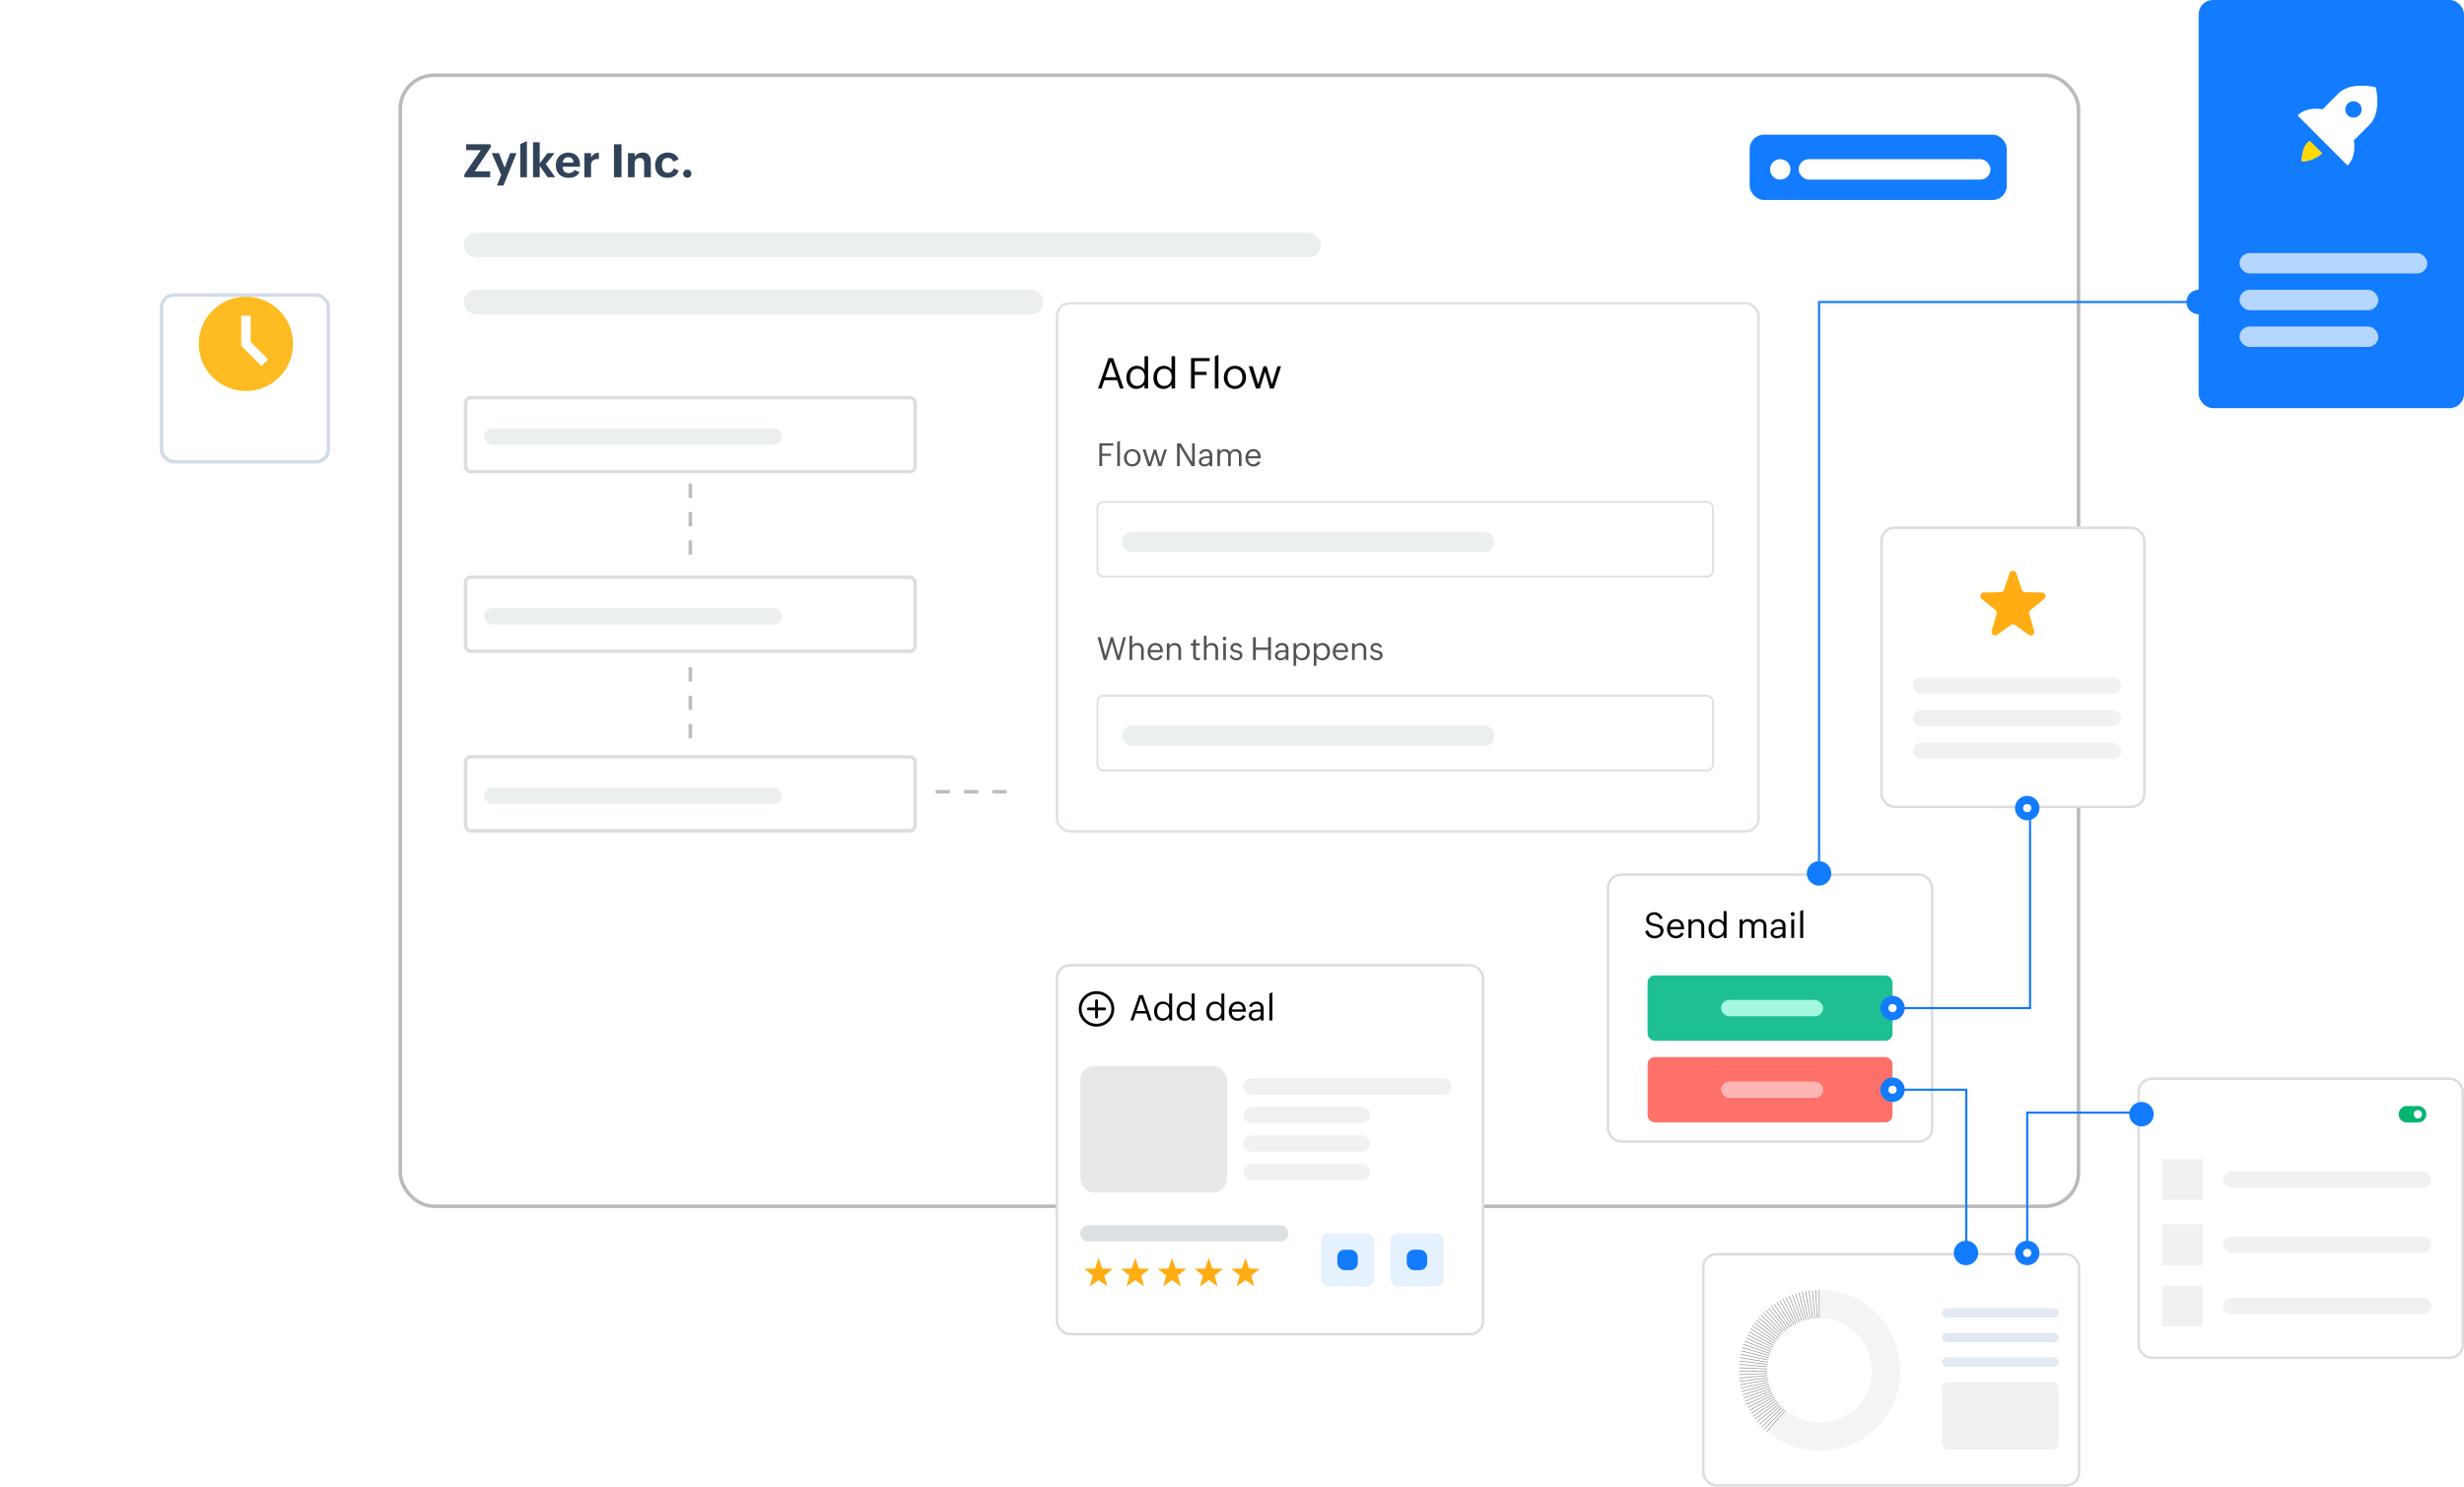 <svg xmlns="http://www.w3.org/2000/svg" xmlns:xlink="http://www.w3.org/1999/xlink" width="694.082" height="418.837" viewBox="0 0 694.082 418.837">
  <defs>
    <filter id="Rectangle_5390" x="0" y="37.603" width="138" height="138" filterUnits="userSpaceOnUse">
      <feOffset dy="10" input="SourceAlpha"/>
      <feGaussianBlur stdDeviation="15" result="blur"/>
      <feFlood flood-opacity="0.071"/>
      <feComposite operator="in" in2="blur"/>
      <feComposite in="SourceGraphic"/>
    </filter>
  </defs>
  <g id="Group_15440" data-name="Group 15440" transform="translate(-875 -187.397)">
    <g id="Group_15410" data-name="Group 15410" transform="translate(260 -11)">
      <g id="Group_15407" data-name="Group 15407" transform="translate(583.25 58.095)">
        <g id="Group_15406" data-name="Group 15406" transform="translate(511.206 493.311)">
          <g id="Rectangle_5347" data-name="Rectangle 5347" transform="translate(0 0)" fill="#fff" stroke="#ddd" stroke-width="0.7">
            <rect width="106.538" height="65.828" rx="4" stroke="none"/>
            <rect x="0.35" y="0.35" width="105.838" height="65.128" rx="3.65" fill="none"/>
          </g>
          <g id="Donut_chart" data-name="Donut chart" transform="translate(10.394 10.394)">
            <path id="Donut_0" d="M14.7,0A22.568,22.568,0,0,1,36.327,16.278,22.771,22.771,0,0,1,26.96,41.746,22.431,22.431,0,0,1,.229,40.1L0,39.909l5.211-6.022a14.468,14.468,0,0,0,17.4,1.189,14.807,14.807,0,0,0,6.074-16.559A14.607,14.607,0,0,0,14.893,7.965H14.7Z" transform="translate(8.146 0)" fill="#f3f4f5"/>
            <path id="Donut_1" d="M7.879,40.026h0l-.149-.131,5.262-5.978.149.132L7.879,40.026Zm-.718-.648h0l-.144-.138,5.51-5.75.144.138-5.51,5.75Zm-.69-.678h0l-.138-.143,5.75-5.51.138.144Zm-.661-.706h0l-.131-.149,5.979-5.261.132.149L5.81,37.993Zm-.63-.735h0L5.055,37.1l6.2-5,.125.155-6.2,5Zm-.6-.762h0l-.118-.16L10.868,31.6l.118.16Zm-.565-.784h0l-.111-.165,6.6-4.456.111.165-6.6,4.456ZM3.486,34.9h0l-.1-.169,6.784-4.171.1.17Zm-.5-.83h0l-.1-.174,6.955-3.879.1.174L2.99,34.074Zm-.455-.839h0l-.09-.178,7.112-3.585.09.178L2.535,33.235Zm-.42-.859h0l-.082-.181,7.256-3.283.082.181L2.115,32.376Zm-.388-.888h0L1.652,31.3l7.389-2.972.074.185Zm-.35-.9h0L1.31,30.4l7.508-2.657.066.188L1.376,30.585Zm-.311-.916h0l-.058-.19L8.62,27.142l.058.19ZM.792,28.74h0l-.05-.192,7.706-2.012.05.193L.792,28.74ZM.56,27.8h0l-.042-.194L8.3,25.923l.042.195L.56,27.8Zm-.193-.948h0l-.034-.2L8.181,25.3l.034.2ZM.214,25.9h0l-.025-.2,7.9-1.022.025.2L.214,25.9ZM.1,24.942h0l-.017-.2,7.934-.688.017.2L.1,24.942Zm-.071-.953h0l-.009-.2,7.956-.356.009.2ZM0,23.021H0v-.2L7.964,22.8V23Zm7.967-.648h0L.01,22.054l.008-.2,7.958.319-.008.2Zm.03-.63L.061,21.087l.016-.2,7.937.657-.016.2Zm.057-.626-7.9-.993.025-.2,7.9.993-.025.2Zm.083-.62L.285,19.172l.033-.2L8.171,20.3l-.033.2Zm.11-.62L.458,18.219.5,18.025l7.79,1.658-.041.194Zm.135-.614L.67,17.277l.05-.193L8.433,19.07l-.05.193Zm.162-.608L.923,16.345l.058-.19L8.6,18.464l-.058.19Zm.187-.6L1.214,15.426l.066-.188L8.8,17.866l-.066.188Zm.213-.594-7.4-2.942.074-.185,7.4,2.942-.074.185Zm.237-.584-7.27-3.252.081-.182,7.27,3.252-.081.182Zm.262-.573L2.318,12.747l.089-.178,7.126,3.557-.089.178Zm.285-.56L2.76,11.888l.1-.174,6.968,3.856-.1.174Zm.309-.548-6.8-4.149.1-.17,6.8,4.149-.1.17Zm.332-.534L3.754,10.227l.111-.165L10.48,14.5l-.111.165Zm.354-.519L4.3,9.43l.118-.16,6.421,4.712-.118.16Zm.376-.5L4.884,8.658,5.009,8.5l6.214,4.981-.124.155Zm.4-.487-6-5.24.131-.15,6,5.241-.131.15Zm.41-.462L6.132,7.2l.137-.144,5.773,5.487-.137.144Zm.435-.45L6.8,6.514l.143-.138L12.482,12.1l-.143.138Zm.457-.434L7.51,5.849l.149-.132,5.286,5.957-.149.132h0Zm.475-.415L8.243,5.214,8.4,5.088l5.027,6.177-.154.126ZM13.761,11,9,4.613l.159-.119,4.76,6.385-.16.119Zm.508-.372h0L9.786,4.043l.165-.112,4.484,6.582-.165.112Zm.522-.35-4.2-6.767.169-.105,4.2,6.767-.169.1Zm.537-.327-3.907-6.94.173-.1L15.5,9.851l-.173.1Zm.55-.3-3.608-7.1.178-.09,3.608,7.1-.177.09Zm.562-.28h0l-3.3-7.248.181-.083,3.3,7.248-.181.083Zm.567-.253-2.992-7.38.184-.075,2.992,7.38-.184.075Zm.585-.232-2.673-7.5.188-.067,2.673,7.5-.187.067Zm.593-.206h0l-2.349-7.61L16.026,1l2.349,7.61-.19.059Zm.6-.18L16.764.79l.193-.051,2.021,7.7-.192.05Zm.608-.154L17.705.556,17.9.514,19.588,8.3l-.194.042ZM20,8.211h0L18.65.363l.2-.034L20.2,8.178l-.2.034Zm.619-.1L19.607.211l.2-.025,1.016,7.9-.2.025Zm.624-.075L20.57.1l.2-.017.677,7.935-.2.017Zm.625-.048h0L21.533.029l.2-.009.338,7.957-.2.008Zm.826-.022h-.2V0h.2Z" transform="translate(0 0)" fill="#979798"/>
          </g>
          <rect id="Rectangle_5348" data-name="Rectangle 5348" width="32.914" height="2.598" rx="1.299" transform="translate(67.561 15.591)" fill="#e2e9f2"/>
          <rect id="Rectangle_5349" data-name="Rectangle 5349" width="32.914" height="2.598" rx="1.299" transform="translate(67.561 22.52)" fill="#e2e9f2"/>
          <rect id="Rectangle_5350" data-name="Rectangle 5350" width="32.914" height="2.598" rx="1.299" transform="translate(67.561 29.45)" fill="#e2e9f2"/>
          <rect id="Rectangle_5351" data-name="Rectangle 5351" width="32.914" height="19.056" rx="2" transform="translate(67.561 36.379)" fill="#eff1f2"/>
        </g>
        <g id="Rectangle_5323" data-name="Rectangle 5323" transform="translate(144 161)" fill="#fff" stroke="#bababa" stroke-width="1">
          <rect width="473.744" height="319.663" rx="10" stroke="none"/>
          <rect x="0.5" y="0.5" width="472.744" height="318.663" rx="9.5" fill="none"/>
        </g>
        <path id="Path_382" data-name="Path 382" d="M.171-.819,4.8-7.643H.667v-1.65H7.579v.825L3.047-1.65h4.38V0H.171Zm10.372.127L7.865-6.8H9.89l1.625,4.082L13.038-6.8h1.809L11.166,2.317H9.344Zm5.364-8.671,1.873-.819V0H15.907ZM19.5-9.877h1.885v5.954L23.569-6.8h2.006L23.1-3.707,25.765,0H23.632L21.385-3.212V0H19.5ZM32.563-1.454a2.22,2.22,0,0,1-.53.765,2.811,2.811,0,0,1-.743.5,3.431,3.431,0,0,1-.863.263,5.382,5.382,0,0,1-.892.076A4.3,4.3,0,0,1,28.022-.1a3.138,3.138,0,0,1-1.136-.717,3.123,3.123,0,0,1-.714-1.124,4.16,4.16,0,0,1-.248-1.476,3.809,3.809,0,0,1,.257-1.412,3.278,3.278,0,0,1,.724-1.12,3.353,3.353,0,0,1,1.111-.736,3.675,3.675,0,0,1,1.419-.267,3.95,3.95,0,0,1,.955.114,3.235,3.235,0,0,1,.857.346,2.886,2.886,0,0,1,.7.578,2.792,2.792,0,0,1,.5.816A3.359,3.359,0,0,1,32.7-4.047q.035.53.035,1.07h-4.9a2.626,2.626,0,0,0,.13.72,1.674,1.674,0,0,0,.317.565,1.38,1.38,0,0,0,.514.368,1.858,1.858,0,0,0,.727.13,2.4,2.4,0,0,0,.971-.181,1.436,1.436,0,0,0,.679-.7ZM30.9-4.132a1.825,1.825,0,0,0-.387-1.111,1.3,1.3,0,0,0-1.054-.413,1.7,1.7,0,0,0-.647.114,1.382,1.382,0,0,0-.476.317,1.547,1.547,0,0,0-.314.482,2.387,2.387,0,0,0-.162.609ZM33.966-6.8h1.885v1.3a2.522,2.522,0,0,1,.876-1.057,2.377,2.377,0,0,1,1.32-.346v1.752a4.811,4.811,0,0,0-.863.073,1.862,1.862,0,0,0-.7.267,1.349,1.349,0,0,0-.467.533,1.92,1.92,0,0,0-.171.866V0H33.966ZM42.3-9.293h2.12V0H42.3ZM46.243-6.8h1.885v1.079a2.023,2.023,0,0,1,.413-.549,2.352,2.352,0,0,1,.549-.384,2.741,2.741,0,0,1,.644-.229,3.18,3.18,0,0,1,.692-.076,2.375,2.375,0,0,1,1.025.2,1.929,1.929,0,0,1,.7.555,2.311,2.311,0,0,1,.406.835,3.96,3.96,0,0,1,.13,1.035V0H50.807V-4.056a1.535,1.535,0,0,0-.3-1,1.168,1.168,0,0,0-.958-.365,1.338,1.338,0,0,0-1.063.409,1.593,1.593,0,0,0-.359,1.089V0H46.243ZM60.519-1.9a2.579,2.579,0,0,1-.463.927,2.678,2.678,0,0,1-.73.635,3.261,3.261,0,0,1-.917.365,4.482,4.482,0,0,1-1.031.117,3.972,3.972,0,0,1-1.46-.254,3.053,3.053,0,0,1-1.1-.72,3.121,3.121,0,0,1-.689-1.127,4.3,4.3,0,0,1-.238-1.466,3.761,3.761,0,0,1,.26-1.416,3.335,3.335,0,0,1,.73-1.12,3.3,3.3,0,0,1,1.127-.736,3.864,3.864,0,0,1,1.45-.263,4.239,4.239,0,0,1,.952.108,3.207,3.207,0,0,1,.876.34,2.639,2.639,0,0,1,.714.6,2.479,2.479,0,0,1,.467.879l-1.454.641a1.637,1.637,0,0,0-.594-.812,1.642,1.642,0,0,0-.949-.267,1.579,1.579,0,0,0-.8.184,1.454,1.454,0,0,0-.511.482,2.012,2.012,0,0,0-.27.682,3.864,3.864,0,0,0-.079.784,3.52,3.52,0,0,0,.086.787,1.9,1.9,0,0,0,.279.657,1.4,1.4,0,0,0,.514.451,1.7,1.7,0,0,0,.8.168,1.625,1.625,0,0,0,1.035-.314,1.9,1.9,0,0,0,.6-.917Zm1.27.876a1.1,1.1,0,0,1,.092-.454,1.156,1.156,0,0,1,.248-.359,1.115,1.115,0,0,1,.368-.238,1.186,1.186,0,0,1,.448-.086,1.179,1.179,0,0,1,.451.086,1.2,1.2,0,0,1,.371.238,1.1,1.1,0,0,1,.254.362,1.123,1.123,0,0,1,.092.457,1.086,1.086,0,0,1-.092.448,1.156,1.156,0,0,1-.248.359A1.115,1.115,0,0,1,63.4.029a1.22,1.22,0,0,1-.46.086A1.2,1.2,0,0,1,62.49.029a1.115,1.115,0,0,1-.368-.238,1.1,1.1,0,0,1-.244-.362A1.142,1.142,0,0,1,61.788-1.022Z" transform="translate(162.398 190.248)" fill="#314359"/>
        <g id="Group_15198" data-name="Group 15198" transform="translate(524.605 178.248)">
          <rect id="Rectangle_5324" data-name="Rectangle 5324" width="72.442" height="18.398" rx="4" fill="#137bfd"/>
          <rect id="Rectangle_5325" data-name="Rectangle 5325" width="54.044" height="5.749" rx="2.875" transform="translate(13.798 6.899)" fill="#fff"/>
          <circle id="Ellipse_6534" data-name="Ellipse 6534" cx="2.875" cy="2.875" r="2.875" transform="translate(5.749 6.899)" fill="#fff"/>
        </g>
        <rect id="Rectangle_5326" data-name="Rectangle 5326" width="241.472" height="6.899" rx="3.45" transform="translate(162.398 205.845)" fill="#eceff0"/>
        <rect id="Rectangle_5327" data-name="Rectangle 5327" width="163.281" height="6.899" rx="3.45" transform="translate(162.398 221.943)" fill="#eceff0"/>
        <g id="Group_15202" data-name="Group 15202" transform="translate(162.398 251.839)">
          <rect id="Rectangle_5343" data-name="Rectangle 5343" width="83.94" height="4.599" rx="2.3" transform="translate(5.749 9.199)" fill="#eceff0"/>
          <g id="Rectangle_5337" data-name="Rectangle 5337" transform="translate(0 0)" fill="none" stroke="#ddd" stroke-width="1">
            <rect width="127.635" height="21.847" rx="2" stroke="none"/>
            <rect x="0.5" y="0.5" width="126.635" height="20.847" rx="1.5" fill="none"/>
          </g>
        </g>
        <line id="Line_16" data-name="Line 16" y2="21.847" transform="translate(226.215 276.561)" fill="none" stroke="#bcbcbc" stroke-width="1" stroke-dasharray="4"/>
        <line id="Line_17" data-name="Line 17" y2="21.847" transform="translate(226.215 328.305)" fill="none" stroke="#bcbcbc" stroke-width="1" stroke-dasharray="4"/>
        <line id="Line_20" data-name="Line 20" y2="21.847" transform="translate(315.33 363.376) rotate(90)" fill="none" stroke="#bcbcbc" stroke-width="1" stroke-dasharray="4"/>
        <g id="Group_15203" data-name="Group 15203" transform="translate(162.398 302.433)">
          <g id="Rectangle_5338" data-name="Rectangle 5338" transform="translate(0 0)" fill="none" stroke="#ddd" stroke-width="1">
            <rect width="127.635" height="21.847" rx="2" stroke="none"/>
            <rect x="0.5" y="0.5" width="126.635" height="20.847" rx="1.5" fill="none"/>
          </g>
          <rect id="Rectangle_5344" data-name="Rectangle 5344" width="83.94" height="4.599" rx="2.3" transform="translate(5.749 9.199)" fill="#eceff0"/>
        </g>
        <g id="Group_15204" data-name="Group 15204" transform="translate(162.398 353.027)">
          <g id="Rectangle_5339" data-name="Rectangle 5339" transform="translate(0 0)" fill="none" stroke="#ddd" stroke-width="1">
            <rect width="127.635" height="21.847" rx="2" stroke="none"/>
            <rect x="0.5" y="0.5" width="126.635" height="20.847" rx="1.5" fill="none"/>
          </g>
          <rect id="Rectangle_5345" data-name="Rectangle 5345" width="83.94" height="4.599" rx="2.3" transform="translate(5.749 9.199)" fill="#eceff0"/>
        </g>
        <g id="Group_15386" data-name="Group 15386" transform="translate(329.128 225.392)">
          <g id="Rectangle_5391" data-name="Rectangle 5391" fill="#fff" stroke="#e5dfdf" stroke-width="0.7">
            <rect width="198.352" height="149.482" rx="4" stroke="none"/>
            <rect x="0.35" y="0.35" width="197.652" height="148.782" rx="3.65" fill="none"/>
          </g>
          <path id="Path_383" data-name="Path 383" d="M3.375-8.578H4.658L7.652,0H6.615L5.824-2.35H2.2L1.412,0H.428Zm2.174,5.4L4.014-7.629,2.479-3.182Zm7.98,2.1a2.377,2.377,0,0,1-.431.492,2.645,2.645,0,0,1-.56.375A3.191,3.191,0,0,1,11.9.021a2.6,2.6,0,0,1-.647.085,2.85,2.85,0,0,1-1.242-.255,2.5,2.5,0,0,1-.885-.691A2.971,2.971,0,0,1,8.6-1.863a4.322,4.322,0,0,1-.176-1.248,3.947,3.947,0,0,1,.2-1.245A3.174,3.174,0,0,1,9.193-5.4a2.771,2.771,0,0,1,.914-.718,2.74,2.74,0,0,1,1.23-.267,3.114,3.114,0,0,1,.65.067,2.626,2.626,0,0,1,.6.205,2.334,2.334,0,0,1,.524.349,2.154,2.154,0,0,1,.416.5v-3.85h1V0h-1ZM11.4-.727a2.208,2.208,0,0,0,.961-.193,1.913,1.913,0,0,0,.674-.527,2.193,2.193,0,0,0,.4-.785,3.5,3.5,0,0,0,.129-.967,3.368,3.368,0,0,0-.123-.929,2.118,2.118,0,0,0-.375-.747,1.751,1.751,0,0,0-.642-.5,2.167,2.167,0,0,0-.923-.182,2.063,2.063,0,0,0-.958.2,1.75,1.75,0,0,0-.633.545,2.236,2.236,0,0,0-.349.794,4.158,4.158,0,0,0-.105.949,3.225,3.225,0,0,0,.117.867,2.3,2.3,0,0,0,.357.75,1.787,1.787,0,0,0,.606.524A1.8,1.8,0,0,0,11.4-.727Zm9.732-.357a2.377,2.377,0,0,1-.431.492,2.645,2.645,0,0,1-.56.375,3.191,3.191,0,0,1-.636.237,2.6,2.6,0,0,1-.647.085,2.85,2.85,0,0,1-1.242-.255,2.5,2.5,0,0,1-.885-.691,2.971,2.971,0,0,1-.527-1.022,4.322,4.322,0,0,1-.176-1.248,3.947,3.947,0,0,1,.2-1.245A3.174,3.174,0,0,1,16.8-5.4a2.771,2.771,0,0,1,.914-.718,2.74,2.74,0,0,1,1.23-.267,3.114,3.114,0,0,1,.65.067,2.626,2.626,0,0,1,.6.205,2.334,2.334,0,0,1,.524.349,2.154,2.154,0,0,1,.416.5v-3.85h1V0h-1Zm-2.127.357a2.208,2.208,0,0,0,.961-.193,1.913,1.913,0,0,0,.674-.527,2.193,2.193,0,0,0,.4-.785A3.5,3.5,0,0,0,21.17-3.2a3.368,3.368,0,0,0-.123-.929,2.118,2.118,0,0,0-.375-.747,1.751,1.751,0,0,0-.642-.5,2.167,2.167,0,0,0-.923-.182,2.063,2.063,0,0,0-.958.2,1.75,1.75,0,0,0-.633.545,2.236,2.236,0,0,0-.349.794,4.158,4.158,0,0,0-.105.949,3.225,3.225,0,0,0,.117.867,2.3,2.3,0,0,0,.357.75,1.787,1.787,0,0,0,.606.524A1.8,1.8,0,0,0,19.008-.727Zm7.617-7.852h5.256v.855H27.668v3.029h3.34v.855h-3.34V0H26.625Zm6.715-.5,1.008-.445V0H33.34ZM38.953.105a3.125,3.125,0,0,1-1.274-.252,2.884,2.884,0,0,1-.973-.688,3.057,3.057,0,0,1-.618-1.025,3.626,3.626,0,0,1-.217-1.263A3.555,3.555,0,0,1,36.1-4.418a3.131,3.131,0,0,1,.645-1.034,2.953,2.953,0,0,1,.993-.686,3.19,3.19,0,0,1,1.271-.249,3.146,3.146,0,0,1,1.277.252,2.888,2.888,0,0,1,.979.691,3.1,3.1,0,0,1,.624,1.028,3.583,3.583,0,0,1,.22,1.263,3.539,3.539,0,0,1-.231,1.289,3.082,3.082,0,0,1-.65,1.034,3.017,3.017,0,0,1-1,.686A3.2,3.2,0,0,1,38.953.105Zm.018-.832a2.073,2.073,0,0,0,.938-.2,1.9,1.9,0,0,0,.659-.533,2.253,2.253,0,0,0,.387-.771,3.27,3.27,0,0,0,.126-.911,3.2,3.2,0,0,0-.132-.929,2.244,2.244,0,0,0-.4-.768,1.914,1.914,0,0,0-.665-.524,2.1,2.1,0,0,0-.926-.193,2.028,2.028,0,0,0-.923.2,1.811,1.811,0,0,0-.642.53,2.261,2.261,0,0,0-.372.771,3.464,3.464,0,0,0-.12.923,3.359,3.359,0,0,0,.129.949,2.195,2.195,0,0,0,.39.765,1.825,1.825,0,0,0,.647.51A2.074,2.074,0,0,0,38.971-.727Zm3.914-5.549h1.084l1.559,5.051,1.523-5.051h.861l1.5,5.051,1.553-5.051h1.02L49.957,0H48.85L47.473-4.705,46.008,0h-1.1Z" transform="translate(11.499 24.373)"/>
          <g id="Group_15384" data-name="Group 15384" transform="translate(11.499 40.245)">
            <path id="Path_384" data-name="Path 384" d="M.8-6.434H4.746v.642H1.586V-3.52h2.5v.642h-2.5V0H.8ZM5.84-6.807,6.6-7.141V0H5.84ZM10.05.079A2.344,2.344,0,0,1,9.094-.11a2.163,2.163,0,0,1-.729-.516A2.293,2.293,0,0,1,7.9-1.4a2.72,2.72,0,0,1-.163-.947,2.666,2.666,0,0,1,.174-.971A2.348,2.348,0,0,1,8.4-4.089,2.215,2.215,0,0,1,9.141-4.6a2.392,2.392,0,0,1,.954-.187,2.359,2.359,0,0,1,.958.189,2.166,2.166,0,0,1,.734.519,2.327,2.327,0,0,1,.468.771,2.687,2.687,0,0,1,.165.947,2.654,2.654,0,0,1-.174.967,2.312,2.312,0,0,1-.488.776,2.263,2.263,0,0,1-.749.514A2.4,2.4,0,0,1,10.05.079Zm.013-.624a1.554,1.554,0,0,0,.7-.149,1.426,1.426,0,0,0,.494-.4,1.69,1.69,0,0,0,.29-.578,2.452,2.452,0,0,0,.094-.683,2.4,2.4,0,0,0-.1-.7,1.683,1.683,0,0,0-.3-.576,1.435,1.435,0,0,0-.5-.393,1.573,1.573,0,0,0-.694-.145,1.521,1.521,0,0,0-.692.147,1.358,1.358,0,0,0-.481.4,1.7,1.7,0,0,0-.279.578,2.6,2.6,0,0,0-.09.692,2.519,2.519,0,0,0,.1.712,1.646,1.646,0,0,0,.292.573,1.369,1.369,0,0,0,.486.382A1.555,1.555,0,0,0,10.063-.545ZM13-4.707h.813L14.981-.918l1.143-3.788h.646L17.895-.918l1.165-3.788h.765L18.3,0h-.831L16.44-3.529,15.341,0H14.52Zm9.69-1.727h1.02L26.93-1.116V-6.434h.747V0h-.9l-3.34-5.515V0h-.747ZM31.86-.593a1.553,1.553,0,0,1-.655.505,2.135,2.135,0,0,1-.831.167,1.978,1.978,0,0,1-.593-.088A1.442,1.442,0,0,1,29.29-.27,1.27,1.27,0,0,1,28.953-.7a1.344,1.344,0,0,1-.125-.6,1.234,1.234,0,0,1,.138-.609,1.227,1.227,0,0,1,.369-.411,1.869,1.869,0,0,1,.53-.255,3.732,3.732,0,0,1,.617-.134,6.2,6.2,0,0,1,.633-.051q.314-.009.578-.009h.167v-.031a3.421,3.421,0,0,0-.042-.556,1.084,1.084,0,0,0-.163-.433.8.8,0,0,0-.338-.281,1.348,1.348,0,0,0-.565-.1,1.271,1.271,0,0,0-.378.057,1.277,1.277,0,0,0-.343.165,1.224,1.224,0,0,0-.277.259,1.112,1.112,0,0,0-.18.336l-.637-.277a1.93,1.93,0,0,1,.319-.512,1.822,1.822,0,0,1,.433-.363,1.963,1.963,0,0,1,.523-.218A2.35,2.35,0,0,1,30.8-4.79a2.183,2.183,0,0,1,.727.116,1.634,1.634,0,0,1,.571.336,1.523,1.523,0,0,1,.374.536,1.821,1.821,0,0,1,.134.716V0H31.86Zm-.646-1.639q-.154,0-.334.011a2.821,2.821,0,0,0-.363.046,2.377,2.377,0,0,0-.354.1,1.046,1.046,0,0,0-.3.165.794.794,0,0,0-.209.253.751.751,0,0,0-.079.356.946.946,0,0,0,.064.367.628.628,0,0,0,.178.246.7.7,0,0,0,.272.136,1.359,1.359,0,0,0,.347.042,1.871,1.871,0,0,0,.514-.073A1.464,1.464,0,0,0,31.408-.8a1.168,1.168,0,0,0,.327-.356.937.937,0,0,0,.125-.488v-.584Zm2.83-2.474h.747v.721a1.269,1.269,0,0,1,.527-.609,1.55,1.55,0,0,1,.782-.2,2,2,0,0,1,.461.055A1.783,1.783,0,0,1,37-4.57a1.531,1.531,0,0,1,.367.275,1.139,1.139,0,0,1,.25.389,1.544,1.544,0,0,1,.633-.661,1.859,1.859,0,0,1,.91-.222,1.757,1.757,0,0,1,.729.143,1.509,1.509,0,0,1,.532.393,1.689,1.689,0,0,1,.325.593,2.421,2.421,0,0,1,.11.743V0h-.747V-2.971a1.236,1.236,0,0,0-.277-.87,1.115,1.115,0,0,0-.857-.3,1.12,1.12,0,0,0-.486.1,1.1,1.1,0,0,0-.363.272,1.168,1.168,0,0,0-.226.4,1.519,1.519,0,0,0-.077.488V0h-.747V-2.971a1.236,1.236,0,0,0-.277-.87,1.115,1.115,0,0,0-.857-.3,1.12,1.12,0,0,0-.486.1,1.1,1.1,0,0,0-.363.272,1.168,1.168,0,0,0-.226.4,1.519,1.519,0,0,0-.077.488V0h-.747Zm12.138,3.63a2.226,2.226,0,0,1-.817.866,2.232,2.232,0,0,1-1.147.29,2.312,2.312,0,0,1-.96-.191,2.093,2.093,0,0,1-.716-.521A2.277,2.277,0,0,1,42.1-1.4a2.832,2.832,0,0,1-.154-.938,2.865,2.865,0,0,1,.154-.945,2.384,2.384,0,0,1,.439-.778,2.094,2.094,0,0,1,.692-.53,2.087,2.087,0,0,1,.916-.2,2.177,2.177,0,0,1,1,.207,1.787,1.787,0,0,1,.655.558,2.274,2.274,0,0,1,.358.822,4.46,4.46,0,0,1,.108,1H42.715a2.059,2.059,0,0,0,.092.655,1.508,1.508,0,0,0,.288.527,1.332,1.332,0,0,0,.475.352,1.577,1.577,0,0,0,.653.127,1.269,1.269,0,0,0,.4-.062,1.356,1.356,0,0,0,.352-.174,1.569,1.569,0,0,0,.294-.264,1.706,1.706,0,0,0,.224-.327Zm-.694-1.731a1.457,1.457,0,0,0-.36-.991,1.281,1.281,0,0,0-.984-.367,1.342,1.342,0,0,0-.538.105,1.316,1.316,0,0,0-.424.29,1.5,1.5,0,0,0-.292.431,1.808,1.808,0,0,0-.147.532Z" transform="translate(0 6)" fill="#535353"/>
            <g id="Rectangle_5392" data-name="Rectangle 5392" transform="translate(0 15.811)" fill="#fff" stroke="#dedede" stroke-width="0.5">
              <rect width="173.917" height="21.56" rx="2" stroke="none"/>
              <rect x="0.25" y="0.25" width="173.417" height="21.06" rx="1.75" fill="none"/>
            </g>
            <rect id="Rectangle_5408" data-name="Rectangle 5408" width="104.925" height="5.749" rx="2.875" transform="translate(7.187 24.435)" fill="#eceff0"/>
          </g>
          <g id="Group_15385" data-name="Group 15385" transform="translate(11.499 94.864)">
            <path id="Path_385" data-name="Path 385" d="M.3-6.434h.8L2.487-1.2,4.039-6.434h.593L6.161-1.178,7.537-6.434h.729L6.548,0H5.827l-1.5-5.084L2.777,0H2.065Zm9-.4h.747v2.878a1.4,1.4,0,0,1,.62-.633,1.938,1.938,0,0,1,.879-.2,1.859,1.859,0,0,1,.765.147,1.51,1.51,0,0,1,.549.409,1.777,1.777,0,0,1,.332.617,2.564,2.564,0,0,1,.112.773V0H12.56V-2.9a1.3,1.3,0,0,0-.3-.927,1.158,1.158,0,0,0-.883-.316,1.332,1.332,0,0,0-.978.345,1.265,1.265,0,0,0-.349.943V0H9.3Zm9.33,5.761a2.226,2.226,0,0,1-.817.866,2.232,2.232,0,0,1-1.147.29,2.312,2.312,0,0,1-.96-.191,2.093,2.093,0,0,1-.716-.521,2.277,2.277,0,0,1-.446-.771,2.832,2.832,0,0,1-.154-.938,2.865,2.865,0,0,1,.154-.945,2.384,2.384,0,0,1,.439-.778,2.094,2.094,0,0,1,.692-.53,2.087,2.087,0,0,1,.916-.2,2.177,2.177,0,0,1,1,.207,1.787,1.787,0,0,1,.655.558A2.274,2.274,0,0,1,18.6-3.2a4.46,4.46,0,0,1,.108,1H15.166a2.059,2.059,0,0,0,.092.655,1.508,1.508,0,0,0,.288.527,1.332,1.332,0,0,0,.475.352,1.577,1.577,0,0,0,.653.127,1.269,1.269,0,0,0,.4-.062A1.356,1.356,0,0,0,17.42-.78a1.569,1.569,0,0,0,.294-.264,1.706,1.706,0,0,0,.224-.327Zm-.694-1.731a1.457,1.457,0,0,0-.36-.991,1.281,1.281,0,0,0-.984-.367,1.342,1.342,0,0,0-.538.105,1.316,1.316,0,0,0-.424.29,1.5,1.5,0,0,0-.292.431,1.808,1.808,0,0,0-.147.532Zm1.876-1.9h.747v.747a1.354,1.354,0,0,1,.272-.376,1.5,1.5,0,0,1,.363-.257,1.751,1.751,0,0,1,.426-.149,2.235,2.235,0,0,1,.468-.048,1.84,1.84,0,0,1,.765.147,1.469,1.469,0,0,1,.538.406,1.728,1.728,0,0,1,.319.617,2.735,2.735,0,0,1,.105.776V0h-.747V-2.9a1.344,1.344,0,0,0-.286-.923,1.106,1.106,0,0,0-.87-.321,1.621,1.621,0,0,0-.556.09,1.225,1.225,0,0,0-.426.257,1.132,1.132,0,0,0-.275.4,1.41,1.41,0,0,0-.1.536V0h-.747ZM29.149-.035a2.142,2.142,0,0,1-.646.1,1.321,1.321,0,0,1-.938-.3,1.227,1.227,0,0,1-.323-.936v-2.9h-.677v-.628h.677V-5.59l.747-.325v1.208h1.1v.628h-1.1v2.826a1.151,1.151,0,0,0,.031.275.584.584,0,0,0,.1.218.457.457,0,0,0,.189.143.753.753,0,0,0,.294.051,1.66,1.66,0,0,0,.545-.1Zm1.094-6.8h.747v2.878a1.4,1.4,0,0,1,.62-.633,1.938,1.938,0,0,1,.879-.2,1.859,1.859,0,0,1,.765.147,1.51,1.51,0,0,1,.549.409,1.777,1.777,0,0,1,.332.617,2.564,2.564,0,0,1,.112.773V0H33.5V-2.9a1.3,1.3,0,0,0-.3-.927,1.158,1.158,0,0,0-.883-.316,1.332,1.332,0,0,0-.978.345,1.265,1.265,0,0,0-.349.943V0h-.747ZM35.7-4.7h.747V0H35.7ZM35.565-6.06a.48.48,0,0,1,.143-.354.48.48,0,0,1,.354-.143.48.48,0,0,1,.354.143.48.48,0,0,1,.143.354.48.48,0,0,1-.143.354.48.48,0,0,1-.354.143.48.48,0,0,1-.354-.143A.48.48,0,0,1,35.565-6.06ZM38.136-1.4a1.184,1.184,0,0,0,.45.631,1.27,1.27,0,0,0,.745.222,1.967,1.967,0,0,0,.382-.037,1.106,1.106,0,0,0,.338-.123.7.7,0,0,0,.242-.226.628.628,0,0,0,.092-.352.606.606,0,0,0-.094-.349.763.763,0,0,0-.255-.231,1.643,1.643,0,0,0-.367-.152q-.207-.059-.431-.112-.268-.066-.536-.145a1.78,1.78,0,0,1-.483-.222,1.11,1.11,0,0,1-.349-.374,1.175,1.175,0,0,1-.134-.6,1.133,1.133,0,0,1,.136-.558,1.358,1.358,0,0,1,.356-.417,1.6,1.6,0,0,1,.5-.261,1.876,1.876,0,0,1,.576-.09,1.719,1.719,0,0,1,.973.288,2.072,2.072,0,0,1,.692.784l-.576.255a1.155,1.155,0,0,0-.459-.523,1.256,1.256,0,0,0-.657-.18,1.29,1.29,0,0,0-.31.037.819.819,0,0,0-.272.121.628.628,0,0,0-.193.213.625.625,0,0,0-.073.31.559.559,0,0,0,.094.334.741.741,0,0,0,.25.218,1.545,1.545,0,0,0,.363.138q.207.053.431.1.272.057.545.13a1.772,1.772,0,0,1,.492.211,1.074,1.074,0,0,1,.356.369,1.169,1.169,0,0,1,.136.6,1.393,1.393,0,0,1-.145.655,1.332,1.332,0,0,1-.387.457,1.646,1.646,0,0,1-.554.266,2.428,2.428,0,0,1-.646.086,2.015,2.015,0,0,1-1.123-.31,1.706,1.706,0,0,1-.683-.916ZM44.09-6.434h.782V-3.52h3.476V-6.434h.782V0h-.782V-2.861H44.873V0H44.09Zm9.224,5.84a1.553,1.553,0,0,1-.655.505,2.135,2.135,0,0,1-.831.167,1.978,1.978,0,0,1-.593-.088,1.442,1.442,0,0,1-.492-.261A1.27,1.27,0,0,1,50.407-.7a1.344,1.344,0,0,1-.125-.6,1.234,1.234,0,0,1,.138-.609,1.227,1.227,0,0,1,.369-.411,1.869,1.869,0,0,1,.53-.255,3.732,3.732,0,0,1,.617-.134,6.2,6.2,0,0,1,.633-.051q.314-.009.578-.009h.167v-.031a3.421,3.421,0,0,0-.042-.556,1.084,1.084,0,0,0-.163-.433.8.8,0,0,0-.338-.281,1.348,1.348,0,0,0-.565-.1,1.271,1.271,0,0,0-.378.057,1.277,1.277,0,0,0-.343.165,1.224,1.224,0,0,0-.277.259,1.112,1.112,0,0,0-.18.336l-.637-.277a1.93,1.93,0,0,1,.319-.512,1.822,1.822,0,0,1,.433-.363,1.963,1.963,0,0,1,.523-.218,2.35,2.35,0,0,1,.589-.073,2.183,2.183,0,0,1,.727.116,1.634,1.634,0,0,1,.571.336,1.523,1.523,0,0,1,.374.536,1.821,1.821,0,0,1,.134.716V0h-.747Zm-.646-1.639q-.154,0-.334.011a2.821,2.821,0,0,0-.363.046,2.377,2.377,0,0,0-.354.1,1.046,1.046,0,0,0-.3.165.794.794,0,0,0-.209.253.751.751,0,0,0-.079.356.946.946,0,0,0,.064.367.628.628,0,0,0,.178.246.7.7,0,0,0,.272.136,1.359,1.359,0,0,0,.347.042A1.871,1.871,0,0,0,52.4-.587,1.464,1.464,0,0,0,52.862-.8a1.168,1.168,0,0,0,.327-.356.937.937,0,0,0,.125-.488v-.584ZM55.5-4.707h.747v.791a1.437,1.437,0,0,1,.314-.367,2.165,2.165,0,0,1,.417-.275,2.177,2.177,0,0,1,.472-.174,2.041,2.041,0,0,1,.479-.059,2.142,2.142,0,0,1,.938.193,1.905,1.905,0,0,1,.668.523,2.267,2.267,0,0,1,.4.765,3.117,3.117,0,0,1,.134.923,3.184,3.184,0,0,1-.138.945,2.41,2.41,0,0,1-.4.787,1.923,1.923,0,0,1-.661.536,2.008,2.008,0,0,1-.91.2A2.447,2.447,0,0,1,57.45.026a2.082,2.082,0,0,1-.475-.16A1.921,1.921,0,0,1,56.562-.4a1.474,1.474,0,0,1-.316-.376V1.639H55.5ZM57.81-.545a1.514,1.514,0,0,0,.708-.149,1.23,1.23,0,0,0,.457-.4,1.692,1.692,0,0,0,.246-.587,3.213,3.213,0,0,0,.075-.7A2.388,2.388,0,0,0,59.2-3.05a1.759,1.759,0,0,0-.277-.569,1.377,1.377,0,0,0-.466-.4,1.385,1.385,0,0,0-.659-.149,1.6,1.6,0,0,0-.712.147,1.384,1.384,0,0,0-.492.4,1.679,1.679,0,0,0-.286.58,2.58,2.58,0,0,0-.092.7,2.461,2.461,0,0,0,.1.714,1.633,1.633,0,0,0,.3.569,1.359,1.359,0,0,0,.5.378A1.67,1.67,0,0,0,57.81-.545ZM61.2-4.707h.747v.791a1.437,1.437,0,0,1,.314-.367,2.165,2.165,0,0,1,.417-.275,2.177,2.177,0,0,1,.472-.174,2.041,2.041,0,0,1,.479-.059,2.142,2.142,0,0,1,.938.193,1.905,1.905,0,0,1,.668.523,2.267,2.267,0,0,1,.4.765,3.117,3.117,0,0,1,.134.923,3.184,3.184,0,0,1-.138.945,2.41,2.41,0,0,1-.4.787,1.923,1.923,0,0,1-.661.536,2.008,2.008,0,0,1-.91.2,2.447,2.447,0,0,1-.505-.053,2.082,2.082,0,0,1-.475-.16A1.921,1.921,0,0,1,62.266-.4a1.474,1.474,0,0,1-.316-.376V1.639H61.2ZM63.514-.545a1.514,1.514,0,0,0,.708-.149,1.23,1.23,0,0,0,.457-.4,1.692,1.692,0,0,0,.246-.587,3.213,3.213,0,0,0,.075-.7,2.388,2.388,0,0,0-.092-.664,1.759,1.759,0,0,0-.277-.569,1.377,1.377,0,0,0-.466-.4,1.385,1.385,0,0,0-.659-.149,1.6,1.6,0,0,0-.712.147,1.384,1.384,0,0,0-.492.4,1.679,1.679,0,0,0-.286.58,2.58,2.58,0,0,0-.092.7,2.461,2.461,0,0,0,.1.714,1.633,1.633,0,0,0,.3.569,1.359,1.359,0,0,0,.5.378A1.67,1.67,0,0,0,63.514-.545ZM70.8-1.077a2.226,2.226,0,0,1-.817.866,2.232,2.232,0,0,1-1.147.29,2.312,2.312,0,0,1-.96-.191,2.093,2.093,0,0,1-.716-.521,2.277,2.277,0,0,1-.446-.771,2.832,2.832,0,0,1-.154-.938,2.865,2.865,0,0,1,.154-.945,2.384,2.384,0,0,1,.439-.778,2.094,2.094,0,0,1,.692-.53,2.087,2.087,0,0,1,.916-.2,2.177,2.177,0,0,1,1,.207,1.787,1.787,0,0,1,.655.558,2.274,2.274,0,0,1,.358.822,4.46,4.46,0,0,1,.108,1H67.329a2.059,2.059,0,0,0,.092.655,1.508,1.508,0,0,0,.288.527,1.332,1.332,0,0,0,.475.352,1.577,1.577,0,0,0,.653.127,1.269,1.269,0,0,0,.4-.062,1.356,1.356,0,0,0,.352-.174,1.569,1.569,0,0,0,.294-.264,1.706,1.706,0,0,0,.224-.327ZM70.1-2.808a1.457,1.457,0,0,0-.36-.991,1.281,1.281,0,0,0-.984-.367,1.342,1.342,0,0,0-.538.105,1.316,1.316,0,0,0-.424.29,1.5,1.5,0,0,0-.292.431,1.808,1.808,0,0,0-.147.532Zm1.876-1.9h.747v.747A1.354,1.354,0,0,1,73-4.335a1.5,1.5,0,0,1,.363-.257,1.751,1.751,0,0,1,.426-.149,2.235,2.235,0,0,1,.468-.048,1.84,1.84,0,0,1,.765.147,1.469,1.469,0,0,1,.538.406,1.728,1.728,0,0,1,.319.617,2.735,2.735,0,0,1,.105.776V0h-.747V-2.9a1.344,1.344,0,0,0-.286-.923,1.106,1.106,0,0,0-.87-.321,1.621,1.621,0,0,0-.556.09,1.225,1.225,0,0,0-.426.257,1.132,1.132,0,0,0-.275.4,1.41,1.41,0,0,0-.1.536V0h-.747ZM77.607-1.4a1.184,1.184,0,0,0,.45.631,1.27,1.27,0,0,0,.745.222,1.967,1.967,0,0,0,.382-.037,1.106,1.106,0,0,0,.338-.123.7.7,0,0,0,.242-.226.628.628,0,0,0,.092-.352.606.606,0,0,0-.094-.349.763.763,0,0,0-.255-.231,1.643,1.643,0,0,0-.367-.152q-.207-.059-.431-.112-.268-.066-.536-.145a1.78,1.78,0,0,1-.483-.222,1.11,1.11,0,0,1-.349-.374,1.175,1.175,0,0,1-.134-.6,1.133,1.133,0,0,1,.136-.558,1.358,1.358,0,0,1,.356-.417,1.6,1.6,0,0,1,.5-.261,1.876,1.876,0,0,1,.576-.09,1.719,1.719,0,0,1,.973.288,2.072,2.072,0,0,1,.692.784l-.576.255a1.155,1.155,0,0,0-.459-.523,1.256,1.256,0,0,0-.657-.18,1.29,1.29,0,0,0-.31.037.819.819,0,0,0-.272.121.628.628,0,0,0-.193.213.625.625,0,0,0-.073.31A.559.559,0,0,0,78-3.151a.741.741,0,0,0,.25.218,1.545,1.545,0,0,0,.363.138q.207.053.431.1.272.057.545.13a1.772,1.772,0,0,1,.492.211,1.074,1.074,0,0,1,.356.369,1.169,1.169,0,0,1,.136.6,1.393,1.393,0,0,1-.145.655,1.332,1.332,0,0,1-.387.457,1.646,1.646,0,0,1-.554.266,2.428,2.428,0,0,1-.646.086,2.015,2.015,0,0,1-1.123-.31,1.706,1.706,0,0,1-.683-.916Z" transform="translate(0 6)" fill="#535353"/>
            <g id="Rectangle_5392-2" data-name="Rectangle 5392" transform="translate(0 15.811)" fill="#fff" stroke="#dedede" stroke-width="0.5">
              <rect width="173.917" height="21.56" rx="2" stroke="none"/>
              <rect x="0.25" y="0.25" width="173.417" height="21.06" rx="1.75" fill="none"/>
            </g>
            <rect id="Rectangle_5409" data-name="Rectangle 5409" width="104.925" height="5.749" rx="2.875" transform="translate(7.187 24.435)" fill="#eceff0"/>
          </g>
        </g>
        <g id="Rectangle_5401" data-name="Rectangle 5401" transform="translate(484.36 386.374)" fill="#fff" stroke="#ddd" stroke-width="0.7">
          <rect width="91.989" height="75.891" rx="4" stroke="none"/>
          <rect x="0.35" y="0.35" width="91.289" height="75.191" rx="3.65" fill="none"/>
        </g>
        <rect id="Rectangle_5406" data-name="Rectangle 5406" width="68.992" height="18.398" rx="2" transform="translate(495.859 415.12)" fill="#1ebf92"/>
        <rect id="Rectangle_5407" data-name="Rectangle 5407" width="68.992" height="18.398" rx="2" transform="translate(495.859 438.118)" fill="#fd7169"/>
        <g id="Rectangle_5403" data-name="Rectangle 5403" transform="translate(633.843 443.867)" fill="#fff" stroke="#ddd" stroke-width="0.7">
          <rect width="91.989" height="79.341" rx="4" stroke="none"/>
          <rect x="0.35" y="0.35" width="91.289" height="78.641" rx="3.65" fill="none"/>
        </g>
        <circle id="Ellipse_6543" data-name="Ellipse 6543" cx="3.45" cy="3.45" r="3.45" transform="translate(540.709 382.924)" fill="#137bfd"/>
        <g id="Group_15394" data-name="Group 15394" transform="translate(561.401 420.87)">
          <circle id="Ellipse_6545" data-name="Ellipse 6545" cx="3.45" cy="3.45" r="3.45" transform="translate(0 0)" fill="#137bfd"/>
          <circle id="Ellipse_6547" data-name="Ellipse 6547" cx="1.15" cy="1.15" r="1.15" transform="translate(2.3 2.3)" fill="#fff"/>
        </g>
        <g id="Group_15397" data-name="Group 15397" transform="translate(582.099 489.861)">
          <circle id="Ellipse_6545-2" data-name="Ellipse 6545" cx="3.45" cy="3.45" r="3.45" transform="translate(0 0)" fill="#137bfd"/>
        </g>
        <g id="Group_15399" data-name="Group 15399" transform="translate(631.543 450.766)">
          <circle id="Ellipse_6545-3" data-name="Ellipse 6545" cx="3.45" cy="3.45" r="3.45" transform="translate(0)" fill="#137bfd"/>
        </g>
        <g id="Group_15395" data-name="Group 15395" transform="translate(561.401 443.867)">
          <circle id="Ellipse_6545-4" data-name="Ellipse 6545" cx="3.45" cy="3.45" r="3.45" transform="translate(0 0)" fill="#137bfd"/>
          <circle id="Ellipse_6547-2" data-name="Ellipse 6547" cx="1.15" cy="1.15" r="1.15" transform="translate(2.3 2.3)" fill="#fff"/>
        </g>
        <circle id="Ellipse_6544" data-name="Ellipse 6544" cx="3.45" cy="3.45" r="3.45" transform="translate(647.641 221.943)" fill="#137bfd"/>
        <path id="Path_374" data-name="Path 374" d="M-1189-3325.972v-160.981h106.932" transform="translate(1733.158 3712.345)" fill="none" stroke="#137bfd" stroke-width="0.6"/>
        <path id="Path_375" data-name="Path 375" d="M-1166.282-3509.733v53.8h-36.033" transform="translate(1769.872 3880.252)" fill="none" stroke="#137bfd" stroke-width="0.6"/>
        <path id="Path_376" data-name="Path 376" d="M-1202.314-3486.953h18.073v44.559" transform="translate(1769.872 3934.27)" fill="none" stroke="#137bfd" stroke-width="0.6"/>
        <path id="Path_377" data-name="Path 377" d="M-1170.616-3486.953h-31.7v38.11" transform="translate(1805.111 3940.719)" fill="none" stroke="#137bfd" stroke-width="0.6"/>
        <path id="Path_387" data-name="Path 387" d="M1.255-2.183a2.341,2.341,0,0,0,.732,1.155,1.813,1.813,0,0,0,1.187.413,1.93,1.93,0,0,0,.637-.1A1.6,1.6,0,0,0,4.321-1a1.346,1.346,0,0,0,.339-.427,1.169,1.169,0,0,0,.125-.535,1.077,1.077,0,0,0-.149-.6,1.169,1.169,0,0,0-.393-.374,2.184,2.184,0,0,0-.564-.227q-.32-.083-.667-.156-.264-.059-.535-.122a4.024,4.024,0,0,1-.52-.159,2.731,2.731,0,0,1-.469-.232,1.508,1.508,0,0,1-.381-.337,1.523,1.523,0,0,1-.254-.479A2.073,2.073,0,0,1,.762-5.3a1.72,1.72,0,0,1,.176-.771,1.955,1.955,0,0,1,.481-.62A2.264,2.264,0,0,1,2.134-7.1a2.556,2.556,0,0,1,.879-.149,2.361,2.361,0,0,1,1.423.413,3,3,0,0,1,.94,1.248l-.718.322A2.293,2.293,0,0,0,4-6.208a1.512,1.512,0,0,0-.984-.339,2.025,2.025,0,0,0-.588.081,1.332,1.332,0,0,0-.457.234,1.024,1.024,0,0,0-.293.381,1.239,1.239,0,0,0-.1.515,1.038,1.038,0,0,0,.156.6,1.18,1.18,0,0,0,.413.371,2.462,2.462,0,0,0,.579.225q.322.083.659.151.41.083.813.19a2.507,2.507,0,0,1,.72.313,1.57,1.57,0,0,1,.515.552,1.835,1.835,0,0,1,.2.913,1.805,1.805,0,0,1-.193.823,2.147,2.147,0,0,1-.53.671,2.565,2.565,0,0,1-.786.454,2.753,2.753,0,0,1-.962.166,2.84,2.84,0,0,1-1.7-.471A2.819,2.819,0,0,1,.474-1.846ZM11.348-1.2a2.473,2.473,0,0,1-.908.962A2.48,2.48,0,0,1,9.165.088,2.569,2.569,0,0,1,8.1-.125,2.325,2.325,0,0,1,7.3-.7a2.53,2.53,0,0,1-.5-.857A3.147,3.147,0,0,1,6.636-2.6a3.184,3.184,0,0,1,.171-1.05,2.649,2.649,0,0,1,.488-.864A2.326,2.326,0,0,1,8.064-5.1a2.319,2.319,0,0,1,1.018-.217,2.419,2.419,0,0,1,1.108.229,1.986,1.986,0,0,1,.728.62,2.526,2.526,0,0,1,.4.913,4.955,4.955,0,0,1,.12,1.108H7.5a2.287,2.287,0,0,0,.1.728,1.676,1.676,0,0,0,.32.586,1.48,1.48,0,0,0,.527.391,1.752,1.752,0,0,0,.725.142,1.41,1.41,0,0,0,.439-.068A1.507,1.507,0,0,0,10-.867a1.743,1.743,0,0,0,.327-.293,1.9,1.9,0,0,0,.249-.364ZM10.576-3.12a1.619,1.619,0,0,0-.4-1.1,1.424,1.424,0,0,0-1.094-.408,1.491,1.491,0,0,0-.6.117,1.462,1.462,0,0,0-.471.322,1.668,1.668,0,0,0-.325.479,2.009,2.009,0,0,0-.164.591Zm2.085-2.109h.83v.83a1.5,1.5,0,0,1,.3-.417,1.662,1.662,0,0,1,.4-.286,1.946,1.946,0,0,1,.474-.166,2.483,2.483,0,0,1,.52-.054,2.045,2.045,0,0,1,.85.164,1.632,1.632,0,0,1,.6.452,1.92,1.92,0,0,1,.354.686,3.039,3.039,0,0,1,.117.862V0h-.83V-3.218a1.493,1.493,0,0,0-.317-1.025A1.229,1.229,0,0,0,15-4.6a1.8,1.8,0,0,0-.618.1,1.361,1.361,0,0,0-.474.286,1.258,1.258,0,0,0-.305.449,1.567,1.567,0,0,0-.107.6V0h-.83ZM22.568-.9a1.981,1.981,0,0,1-.359.41,2.2,2.2,0,0,1-.466.313,2.66,2.66,0,0,1-.53.2,2.166,2.166,0,0,1-.54.071,2.375,2.375,0,0,1-1.035-.212A2.087,2.087,0,0,1,18.9-.7a2.476,2.476,0,0,1-.439-.852,3.6,3.6,0,0,1-.146-1.04,3.289,3.289,0,0,1,.164-1.038,2.645,2.645,0,0,1,.476-.872,2.309,2.309,0,0,1,.762-.6,2.283,2.283,0,0,1,1.025-.222,2.6,2.6,0,0,1,.542.056,2.189,2.189,0,0,1,.5.171,1.945,1.945,0,0,1,.437.291,1.8,1.8,0,0,1,.347.415V-7.6h.83V0h-.83Zm-1.772.3a1.84,1.84,0,0,0,.8-.161,1.594,1.594,0,0,0,.562-.439,1.828,1.828,0,0,0,.332-.654,2.921,2.921,0,0,0,.107-.806,2.807,2.807,0,0,0-.1-.774,1.765,1.765,0,0,0-.312-.623,1.46,1.46,0,0,0-.535-.415,1.806,1.806,0,0,0-.769-.151,1.719,1.719,0,0,0-.8.168,1.458,1.458,0,0,0-.527.454,1.863,1.863,0,0,0-.291.662,3.465,3.465,0,0,0-.088.791,2.688,2.688,0,0,0,.1.723,1.915,1.915,0,0,0,.3.625,1.49,1.49,0,0,0,.505.437A1.5,1.5,0,0,0,20.8-.605ZM27.07-5.229h.83v.8a1.41,1.41,0,0,1,.586-.676,1.723,1.723,0,0,1,.869-.217,2.228,2.228,0,0,1,.513.061,1.982,1.982,0,0,1,.486.183,1.7,1.7,0,0,1,.408.305,1.265,1.265,0,0,1,.278.432,1.716,1.716,0,0,1,.7-.735,2.065,2.065,0,0,1,1.011-.247,1.952,1.952,0,0,1,.811.159,1.677,1.677,0,0,1,.591.437,1.876,1.876,0,0,1,.361.659,2.69,2.69,0,0,1,.122.825V0h-.83V-3.3a1.374,1.374,0,0,0-.308-.967,1.239,1.239,0,0,0-.952-.332,1.245,1.245,0,0,0-.54.112,1.222,1.222,0,0,0-.4.3,1.3,1.3,0,0,0-.251.444,1.688,1.688,0,0,0-.085.542V0h-.83V-3.3a1.374,1.374,0,0,0-.308-.967A1.239,1.239,0,0,0,29.18-4.6a1.245,1.245,0,0,0-.54.112,1.222,1.222,0,0,0-.4.3,1.3,1.3,0,0,0-.251.444A1.688,1.688,0,0,0,27.9-3.2V0h-.83Zm12.1,4.57a1.726,1.726,0,0,1-.728.562,2.372,2.372,0,0,1-.923.186,2.2,2.2,0,0,1-.659-.1A1.6,1.6,0,0,1,36.318-.3a1.411,1.411,0,0,1-.374-.479,1.493,1.493,0,0,1-.139-.662,1.371,1.371,0,0,1,.154-.676,1.364,1.364,0,0,1,.41-.457,2.077,2.077,0,0,1,.588-.283,4.146,4.146,0,0,1,.686-.149,6.892,6.892,0,0,1,.7-.056q.349-.01.642-.01h.186v-.034a3.8,3.8,0,0,0-.046-.618,1.2,1.2,0,0,0-.181-.481.894.894,0,0,0-.376-.312,1.5,1.5,0,0,0-.627-.112,1.412,1.412,0,0,0-.42.063,1.418,1.418,0,0,0-.381.183,1.36,1.36,0,0,0-.308.288,1.235,1.235,0,0,0-.2.374l-.708-.308a2.144,2.144,0,0,1,.354-.569,2.024,2.024,0,0,1,.481-.4,2.181,2.181,0,0,1,.581-.242A2.611,2.611,0,0,1,38-5.322a2.425,2.425,0,0,1,.808.129,1.816,1.816,0,0,1,.635.374,1.692,1.692,0,0,1,.415.6,2.023,2.023,0,0,1,.149.8V0h-.83ZM38.457-2.48q-.171,0-.371.012a3.134,3.134,0,0,0-.4.051,2.641,2.641,0,0,0-.393.107,1.162,1.162,0,0,0-.334.183.883.883,0,0,0-.232.281.835.835,0,0,0-.088.4,1.051,1.051,0,0,0,.071.408.7.7,0,0,0,.2.273.78.78,0,0,0,.3.151,1.51,1.51,0,0,0,.386.046,2.079,2.079,0,0,0,.571-.081,1.627,1.627,0,0,0,.508-.242,1.3,1.3,0,0,0,.364-.4,1.041,1.041,0,0,0,.139-.542V-2.48ZM41.621-5.22h.83V0h-.83ZM41.47-6.733a.534.534,0,0,1,.159-.393.534.534,0,0,1,.393-.159.534.534,0,0,1,.393.159.534.534,0,0,1,.159.393.534.534,0,0,1-.159.393.534.534,0,0,1-.393.159.534.534,0,0,1-.393-.159A.534.534,0,0,1,41.47-6.733Zm2.671-.83.84-.371V0h-.84Z" transform="translate(494.709 404.573)"/>
        <rect id="Rectangle_5410" data-name="Rectangle 5410" width="28.747" height="4.599" rx="2.3" transform="translate(516.556 422.019)" fill="#a6f7e0"/>
        <rect id="Rectangle_5411" data-name="Rectangle 5411" width="28.747" height="4.599" rx="2.3" transform="translate(516.556 445.017)" fill="#ffb6b2"/>
        <g id="Group_15393" data-name="Group 15393" transform="translate(651.091 140.302)">
          <rect id="Rectangle_5405" data-name="Rectangle 5405" width="74.741" height="114.987" rx="4" fill="#137bfd"/>
          <g id="Group_15392" data-name="Group 15392" transform="translate(27.866 24.147)">
            <path id="bxs-rocket" d="M17.845,17.848s3.289-3.266,4.4-4.415c3.53-3.45,1.771-10.556,1.771-10.556S16.948,1.118,13.5,4.648C10.808,7.27,9.06,9.086,9.06,9.086S4.645,8.167,2,10.811l14.086,14.12C18.731,22.252,17.845,17.848,17.845,17.848ZM16.12,7.5a2.3,2.3,0,1,1,0,3.252A2.3,2.3,0,0,1,16.12,7.5ZM3.15,23.782a8.98,8.98,0,0,0,5.749-2.3l-3.45-3.45C3.15,19.182,3.15,23.782,3.15,23.782Z" transform="translate(-2 -2.439)" fill="#fff"/>
            <path id="bxs-rocket-2" data-name="bxs-rocket" d="M3,21.749a8.98,8.98,0,0,0,5.749-2.3L5.3,16C3,17.15,3,21.749,3,21.749Z" transform="translate(-1.85 -0.406)" fill="#ffd800"/>
          </g>
          <rect id="Rectangle_5412" data-name="Rectangle 5412" width="52.894" height="5.749" rx="2.875" transform="translate(11.499 71.292)" fill="#b5d6ff"/>
          <rect id="Rectangle_5413" data-name="Rectangle 5413" width="39.095" height="5.749" rx="2.875" transform="translate(11.499 81.64)" fill="#b5d6ff"/>
          <rect id="Rectangle_5414" data-name="Rectangle 5414" width="39.095" height="5.749" rx="2.875" transform="translate(11.499 91.989)" fill="#b5d6ff"/>
        </g>
        <g id="Group_15398" data-name="Group 15398" transform="translate(599.347 489.861)">
          <circle id="Ellipse_6545-5" data-name="Ellipse 6545" cx="3.45" cy="3.45" r="3.45" transform="translate(0 0)" fill="#137bfd"/>
          <circle id="Ellipse_6547-3" data-name="Ellipse 6547" cx="1.15" cy="1.15" r="1.15" transform="translate(2.3 2.3)" fill="#fff"/>
        </g>
        <g id="Group_15400" data-name="Group 15400" transform="translate(561.401 288.635)">
          <g id="Rectangle_5404" data-name="Rectangle 5404" transform="translate(0 0)" fill="#fff" stroke="#ddd" stroke-width="0.7">
            <rect width="74.741" height="79.341" rx="4" stroke="none"/>
            <rect x="0.35" y="0.35" width="74.041" height="78.641" rx="3.65" fill="none"/>
          </g>
          <path id="Polygon_6" data-name="Polygon 6" d="M9.976,2.82a1,1,0,0,1,1.9,0l1.56,4.642a1,1,0,0,0,.921.681l4.778.128a1,1,0,0,1,.6,1.778l-3.874,3.122a1,1,0,0,0-.335,1.05l1.371,4.857a1,1,0,0,1-1.549,1.082L11.51,17.386a1,1,0,0,0-1.172,0L6.5,20.161a1,1,0,0,1-1.549-1.082l1.371-4.857a1,1,0,0,0-.335-1.05L2.116,10.05a1,1,0,0,1,.6-1.778l4.778-.128a1,1,0,0,0,.921-.681Z" transform="translate(26.447 10.349)" fill="#ffad12"/>
          <rect id="Rectangle_5415" data-name="Rectangle 5415" width="58.643" height="4.599" rx="2.3" transform="translate(9.199 42.545)" fill="#eff1f2"/>
          <rect id="Rectangle_5416" data-name="Rectangle 5416" width="58.643" height="4.599" rx="2.3" transform="translate(9.199 51.744)" fill="#eff1f2"/>
          <rect id="Rectangle_5417" data-name="Rectangle 5417" width="58.643" height="4.599" rx="2.3" transform="translate(9.199 60.943)" fill="#eff1f2"/>
        </g>
        <g id="Group_15401" data-name="Group 15401" transform="translate(599.347 364.526)">
          <circle id="Ellipse_6545-6" data-name="Ellipse 6545" cx="3.45" cy="3.45" r="3.45" transform="translate(0 0)" fill="#137bfd"/>
          <circle id="Ellipse_6547-4" data-name="Ellipse 6547" cx="1.15" cy="1.15" r="1.15" transform="translate(2.3 2.3)" fill="#fff"/>
        </g>
        <g id="Group_15402" data-name="Group 15402" transform="translate(640.742 466.864)">
          <rect id="Rectangle_5418" data-name="Rectangle 5418" width="58.643" height="4.599" rx="2.3" transform="translate(17.248 3.45)" fill="#eff1f2"/>
          <rect id="Rectangle_5419" data-name="Rectangle 5419" width="11.499" height="11.499" fill="#eff1f2"/>
        </g>
        <g id="Group_15403" data-name="Group 15403" transform="translate(640.742 485.262)">
          <rect id="Rectangle_5418-2" data-name="Rectangle 5418" width="58.643" height="4.599" rx="2.3" transform="translate(17.248 3.45)" fill="#eff1f2"/>
          <rect id="Rectangle_5419-2" data-name="Rectangle 5419" width="11.499" height="11.499" fill="#eff1f2"/>
        </g>
        <g id="Group_15404" data-name="Group 15404" transform="translate(640.742 502.51)">
          <rect id="Rectangle_5418-3" data-name="Rectangle 5418" width="58.643" height="4.599" rx="2.3" transform="translate(17.248 3.45)" fill="#eff1f2"/>
          <rect id="Rectangle_5419-3" data-name="Rectangle 5419" width="11.499" height="11.499" transform="translate(0 0)" fill="#eff1f2"/>
        </g>
        <path id="bxs-toggle-right_1_" data-name="bxs-toggle-right (1)" d="M7.415,6H4.321A2.327,2.327,0,0,0,2,8.315v.016a2.325,2.325,0,0,0,2.321,2.31H7.415A2.321,2.321,0,1,0,7.415,6Zm0,3.481a1.16,1.16,0,1,1,1.16-1.16A1.175,1.175,0,0,1,7.415,9.481Z" transform="translate(705.434 445.916)" fill="#03b571"/>
      </g>
      <g id="Group_15413" data-name="Group 15413" transform="translate(583.25 83.626)">
        <g id="Group_15412" data-name="Group 15412">
          <g id="Rectangle_5393" data-name="Rectangle 5393" transform="translate(329.128 386.374)" fill="#fff" stroke="#ddd" stroke-width="0.7">
            <rect width="120.736" height="104.638" rx="4" stroke="none"/>
            <rect x="0.35" y="0.35" width="120.036" height="103.938" rx="3.65" fill="none"/>
          </g>
          <g id="Group_15387" data-name="Group 15387" transform="translate(336.027 393.273)">
            <path id="Path_386" data-name="Path 386" d="M2.813-7.148H3.882L6.377,0H5.513L4.854-1.958H1.836L1.177,0H.356Zm1.812,4.5L3.345-6.357,2.065-2.651ZM11.274-.9a1.981,1.981,0,0,1-.359.41,2.2,2.2,0,0,1-.466.313,2.66,2.66,0,0,1-.53.2,2.166,2.166,0,0,1-.54.071A2.375,2.375,0,0,1,8.345-.125,2.087,2.087,0,0,1,7.607-.7a2.476,2.476,0,0,1-.439-.852,3.6,3.6,0,0,1-.146-1.04A3.289,3.289,0,0,1,7.185-3.63,2.645,2.645,0,0,1,7.661-4.5a2.309,2.309,0,0,1,.762-.6,2.283,2.283,0,0,1,1.025-.222,2.6,2.6,0,0,1,.542.056,2.189,2.189,0,0,1,.5.171,1.945,1.945,0,0,1,.437.291,1.8,1.8,0,0,1,.347.415V-7.6h.83V0h-.83ZM9.5-.605a1.84,1.84,0,0,0,.8-.161,1.594,1.594,0,0,0,.562-.439A1.828,1.828,0,0,0,11.2-1.86a2.921,2.921,0,0,0,.107-.806,2.807,2.807,0,0,0-.1-.774,1.765,1.765,0,0,0-.312-.623,1.459,1.459,0,0,0-.535-.415,1.806,1.806,0,0,0-.769-.151,1.719,1.719,0,0,0-.8.168,1.458,1.458,0,0,0-.527.454,1.863,1.863,0,0,0-.291.662,3.465,3.465,0,0,0-.088.791,2.687,2.687,0,0,0,.1.723,1.915,1.915,0,0,0,.3.625,1.49,1.49,0,0,0,.505.437A1.5,1.5,0,0,0,9.5-.605Zm8.11-.3a1.981,1.981,0,0,1-.359.41,2.2,2.2,0,0,1-.466.313,2.66,2.66,0,0,1-.53.2,2.166,2.166,0,0,1-.54.071,2.375,2.375,0,0,1-1.035-.212A2.087,2.087,0,0,1,13.945-.7a2.476,2.476,0,0,1-.439-.852,3.6,3.6,0,0,1-.146-1.04,3.289,3.289,0,0,1,.164-1.038A2.645,2.645,0,0,1,14-4.5a2.309,2.309,0,0,1,.762-.6,2.283,2.283,0,0,1,1.025-.222,2.6,2.6,0,0,1,.542.056,2.189,2.189,0,0,1,.5.171,1.945,1.945,0,0,1,.437.291,1.8,1.8,0,0,1,.347.415V-7.6h.83V0h-.83Zm-1.772.3a1.84,1.84,0,0,0,.8-.161,1.594,1.594,0,0,0,.562-.439,1.828,1.828,0,0,0,.332-.654,2.921,2.921,0,0,0,.107-.806,2.807,2.807,0,0,0-.1-.774,1.765,1.765,0,0,0-.312-.623,1.46,1.46,0,0,0-.535-.415,1.806,1.806,0,0,0-.769-.151,1.719,1.719,0,0,0-.8.168,1.458,1.458,0,0,0-.527.454,1.863,1.863,0,0,0-.291.662,3.465,3.465,0,0,0-.088.791,2.687,2.687,0,0,0,.1.723,1.915,1.915,0,0,0,.3.625,1.49,1.49,0,0,0,.505.437A1.5,1.5,0,0,0,15.84-.605ZM25.977-.9a1.981,1.981,0,0,1-.359.41,2.2,2.2,0,0,1-.466.313,2.66,2.66,0,0,1-.53.2,2.166,2.166,0,0,1-.54.071,2.375,2.375,0,0,1-1.035-.212A2.087,2.087,0,0,1,22.31-.7a2.476,2.476,0,0,1-.439-.852,3.6,3.6,0,0,1-.146-1.04,3.289,3.289,0,0,1,.164-1.038,2.645,2.645,0,0,1,.476-.872,2.309,2.309,0,0,1,.762-.6,2.283,2.283,0,0,1,1.025-.222,2.6,2.6,0,0,1,.542.056,2.189,2.189,0,0,1,.5.171,1.945,1.945,0,0,1,.437.291,1.8,1.8,0,0,1,.347.415V-7.6h.83V0h-.83Zm-1.772.3A1.84,1.84,0,0,0,25-.767a1.594,1.594,0,0,0,.562-.439A1.828,1.828,0,0,0,25.9-1.86a2.921,2.921,0,0,0,.107-.806,2.807,2.807,0,0,0-.1-.774,1.765,1.765,0,0,0-.312-.623,1.46,1.46,0,0,0-.535-.415,1.806,1.806,0,0,0-.769-.151,1.719,1.719,0,0,0-.8.168,1.458,1.458,0,0,0-.527.454,1.863,1.863,0,0,0-.291.662,3.465,3.465,0,0,0-.088.791,2.688,2.688,0,0,0,.1.723,1.915,1.915,0,0,0,.3.625,1.49,1.49,0,0,0,.505.437A1.5,1.5,0,0,0,24.2-.605ZM32.773-1.2a2.473,2.473,0,0,1-.908.962,2.48,2.48,0,0,1-1.274.322,2.569,2.569,0,0,1-1.067-.212,2.325,2.325,0,0,1-.8-.579,2.53,2.53,0,0,1-.5-.857A3.147,3.147,0,0,1,28.062-2.6a3.184,3.184,0,0,1,.171-1.05,2.649,2.649,0,0,1,.488-.864A2.326,2.326,0,0,1,29.49-5.1a2.319,2.319,0,0,1,1.018-.217,2.419,2.419,0,0,1,1.108.229,1.986,1.986,0,0,1,.728.62,2.526,2.526,0,0,1,.4.913,4.955,4.955,0,0,1,.12,1.108h-3.94a2.287,2.287,0,0,0,.1.728,1.676,1.676,0,0,0,.32.586,1.48,1.48,0,0,0,.527.391,1.752,1.752,0,0,0,.725.142,1.41,1.41,0,0,0,.439-.068,1.507,1.507,0,0,0,.391-.193,1.743,1.743,0,0,0,.327-.293A1.9,1.9,0,0,0,32-1.523ZM32-3.12a1.619,1.619,0,0,0-.4-1.1,1.424,1.424,0,0,0-1.094-.408,1.491,1.491,0,0,0-.6.117,1.462,1.462,0,0,0-.471.322,1.668,1.668,0,0,0-.325.479,2.009,2.009,0,0,0-.164.591ZM37.051-.659a1.726,1.726,0,0,1-.728.562A2.372,2.372,0,0,1,35.4.088a2.2,2.2,0,0,1-.659-.1A1.6,1.6,0,0,1,34.194-.3a1.411,1.411,0,0,1-.374-.479,1.493,1.493,0,0,1-.139-.662,1.371,1.371,0,0,1,.154-.676,1.364,1.364,0,0,1,.41-.457,2.077,2.077,0,0,1,.588-.283,4.146,4.146,0,0,1,.686-.149,6.892,6.892,0,0,1,.7-.056q.349-.01.642-.01h.186v-.034A3.8,3.8,0,0,0,37-3.723a1.2,1.2,0,0,0-.181-.481.894.894,0,0,0-.376-.312,1.5,1.5,0,0,0-.627-.112,1.412,1.412,0,0,0-.42.063,1.418,1.418,0,0,0-.381.183,1.36,1.36,0,0,0-.308.288,1.235,1.235,0,0,0-.2.374L33.8-4.028a2.144,2.144,0,0,1,.354-.569,2.024,2.024,0,0,1,.481-.4,2.181,2.181,0,0,1,.581-.242,2.611,2.611,0,0,1,.654-.081,2.425,2.425,0,0,1,.808.129,1.816,1.816,0,0,1,.635.374,1.692,1.692,0,0,1,.415.6,2.023,2.023,0,0,1,.149.8V0h-.83ZM36.333-2.48q-.171,0-.371.012a3.134,3.134,0,0,0-.4.051,2.641,2.641,0,0,0-.393.107,1.162,1.162,0,0,0-.334.183.883.883,0,0,0-.232.281.835.835,0,0,0-.088.4,1.051,1.051,0,0,0,.071.408.7.7,0,0,0,.2.273.78.78,0,0,0,.3.151,1.51,1.51,0,0,0,.386.046,2.079,2.079,0,0,0,.571-.081,1.627,1.627,0,0,0,.508-.242,1.3,1.3,0,0,0,.364-.4,1.041,1.041,0,0,0,.139-.542V-2.48ZM39.5-7.563l.84-.371V0H39.5Z" transform="translate(13.798 9)"/>
            <g id="plus-circle" transform="translate(0 1.15)">
              <circle id="Ellipse_6542" data-name="Ellipse 6542" cx="4.599" cy="4.599" r="4.599" transform="translate(0 0)" fill="none" stroke="#000" stroke-linecap="round" stroke-linejoin="round" stroke-width="0.8"/>
              <line id="Line_27" data-name="Line 27" y2="4.599" transform="translate(4.599 2.3)" fill="none" stroke="#000" stroke-linecap="round" stroke-linejoin="round" stroke-width="0.8"/>
              <line id="Line_28" data-name="Line 28" x2="4.599" transform="translate(2.3 4.599)" fill="none" stroke="#000" stroke-linecap="round" stroke-linejoin="round" stroke-width="0.8"/>
            </g>
          </g>
          <g id="Group_15389" data-name="Group 15389" transform="translate(336.027 415.12)">
            <rect id="AdobeStock_443183650" width="41.395" height="35.646" rx="4" transform="translate(0)" fill="#e8e8e8"/>
            <rect id="Rectangle_5394" data-name="Rectangle 5394" width="58.643" height="4.599" rx="2.3" transform="translate(45.995 3.45)" fill="#eff1f2"/>
            <rect id="Rectangle_5398" data-name="Rectangle 5398" width="58.643" height="4.599" rx="2.3" transform="translate(0 44.845)" fill="#dce1e3"/>
            <rect id="Rectangle_5395" data-name="Rectangle 5395" width="35.646" height="4.599" rx="2.3" transform="translate(45.995 11.499)" fill="#eff1f2"/>
            <rect id="Rectangle_5396" data-name="Rectangle 5396" width="35.646" height="4.599" rx="2.3" transform="translate(45.995 19.548)" fill="#eff1f2"/>
            <rect id="Rectangle_5397" data-name="Rectangle 5397" width="35.646" height="4.599" rx="2.3" transform="translate(45.995 27.597)" fill="#eff1f2"/>
            <g id="Group_15388" data-name="Group 15388" transform="translate(1.15 54.044)">
              <path id="Polygon_1" data-name="Polygon 1" d="M4.025,0,5.031,2.993l3.018.081-2.4,1.931.859,3.043-2.487-1.8-2.487,1.8L2.4,5.006,0,3.074l3.018-.081Z" fill="#ffad12"/>
              <path id="Polygon_2" data-name="Polygon 2" d="M4.025,0,5.031,2.993l3.018.081-2.4,1.931.859,3.043-2.487-1.8-2.487,1.8L2.4,5.006,0,3.074l3.018-.081Z" transform="translate(10.349)" fill="#ffad12"/>
              <path id="Polygon_3" data-name="Polygon 3" d="M4.025,0,5.031,2.993l3.018.081-2.4,1.931.859,3.043-2.487-1.8-2.487,1.8L2.4,5.006,0,3.074l3.018-.081Z" transform="translate(20.698)" fill="#ffad12"/>
              <path id="Polygon_4" data-name="Polygon 4" d="M4.025,0,5.031,2.993l3.018.081-2.4,1.931.859,3.043-2.487-1.8-2.487,1.8L2.4,5.006,0,3.074l3.018-.081Z" transform="translate(31.046)" fill="#ffad12"/>
              <path id="Polygon_5" data-name="Polygon 5" d="M4.025,0,5.031,2.993l3.018.081-2.4,1.931.859,3.043-2.487-1.8-2.487,1.8L2.4,5.006,0,3.074l3.018-.081Z" transform="translate(41.395)" fill="#ffad12"/>
            </g>
          </g>
        </g>
        <g id="Group_15390" data-name="Group 15390" transform="translate(403.87 462.265)">
          <rect id="Rectangle_5399" data-name="Rectangle 5399" width="14.948" height="14.948" rx="2" transform="translate(0 0)" fill="#e6f1ff"/>
          <rect id="Rectangle_5400" data-name="Rectangle 5400" width="5.749" height="5.749" rx="2" transform="translate(4.599 4.599)" fill="#137bfd"/>
        </g>
        <g id="Group_15391" data-name="Group 15391" transform="translate(423.417 462.265)">
          <rect id="Rectangle_5399-2" data-name="Rectangle 5399" width="14.948" height="14.948" rx="2" transform="translate(0 0)" fill="#e6f1ff"/>
          <rect id="Rectangle_5400-2" data-name="Rectangle 5400" width="5.749" height="5.749" rx="2" transform="translate(4.599 4.599)" fill="#137bfd"/>
        </g>
      </g>
    </g>
    <g id="Group_15439" data-name="Group 15439" transform="translate(-514 -59)">
      <g transform="matrix(1, 0, 0, 1, 1389, 246.4)" filter="url(#Rectangle_5390)">
        <g id="Rectangle_5390-2" data-name="Rectangle 5390" transform="translate(45 72.6)" fill="#fff" stroke="#d2dce8" stroke-width="1">
          <rect width="48" height="48" rx="4" stroke="none"/>
          <rect x="0.5" y="0.5" width="47" height="47" rx="3.5" fill="none"/>
        </g>
      </g>
      <path id="bxs-time-five" d="M15.277,2A13.277,13.277,0,1,0,28.554,15.277,13.292,13.292,0,0,0,15.277,2Zm4.372,19.527-5.7-5.7V7.311H16.6v7.417l4.922,4.922Z" transform="translate(1443 328)" fill="#febb22"/>
    </g>
  </g>
</svg>
